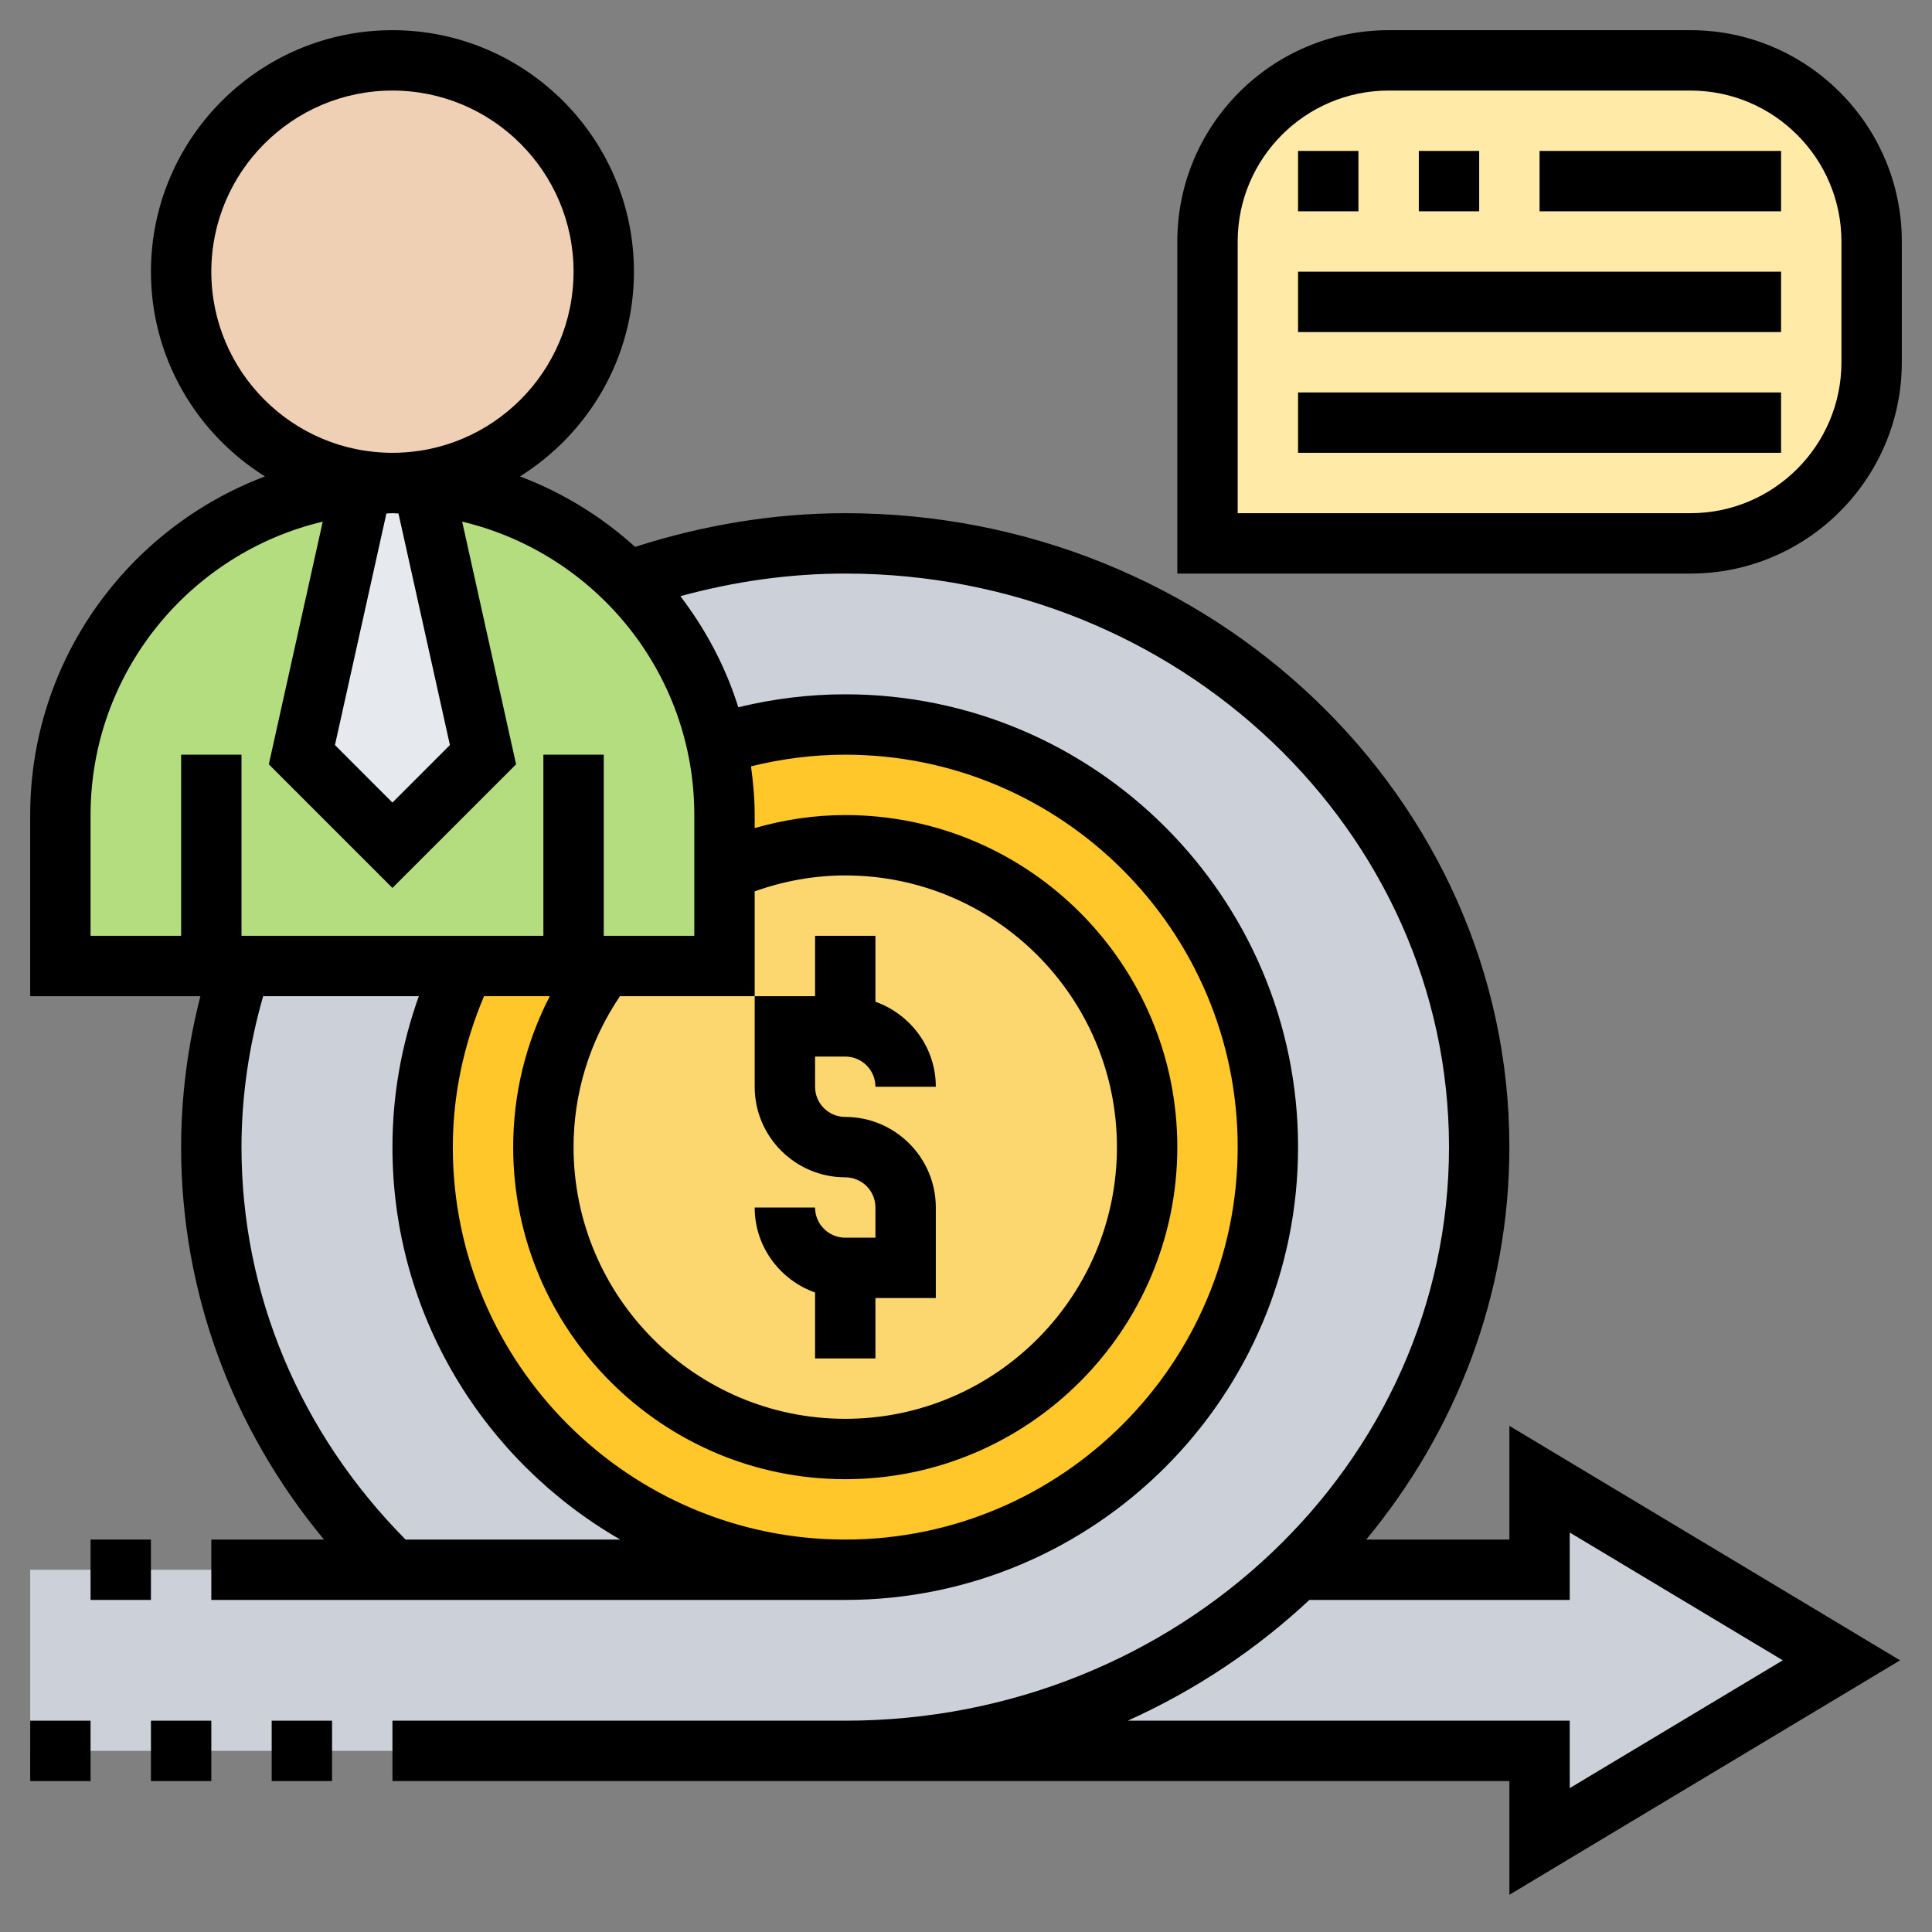 <svg id="Layer_35" enable-background="new 0 0 64 64" height="512" viewBox="0 0 64 64" width="512" xmlns="http://www.w3.org/2000/svg"><rect x="0" y="0" width="64" height="64" fill="#808080" stroke="none"/><circle cx="28" cy="38" fill="#ffc729" r="14"/><circle cx="28" cy="38" fill="#fcd770" r="10"/><path d="m56 2c3.31 0 6 2.69 6 6v4c0 3.31-2.69 6-6 6h-16v-10c0-3.31 2.69-6 6-6z" fill="#ffeaa7"/><g fill="#ccd1d9"><path d="m28 18c11.6 0 21 8.95 21 20 0 5.45-2.29 10.39-6.01 14-3.81 3.71-9.12 6-14.99 6h-27v-6h12 15c7.73 0 14-6.27 14-14s-6.27-14-14-14c-1.48 0-2.91.23-4.25.66-.45-2.09-1.5-3.96-2.95-5.42 2.25-.79 4.66-1.24 7.2-1.24z"/><path d="m61 55-10 6v-3h-23c5.87 0 11.18-2.29 14.99-6h8.01v-3z"/><path d="m28 52h-15c-3.71-3.61-6-8.55-6-14 0-2.09.34-4.11.96-6h7.41c-.87 1.82-1.37 3.85-1.37 6 0 7.73 6.27 14 14 14z"/></g><path d="m19 32h-3.63-7.41-.96-5v-5c0-3.04 1.23-5.79 3.22-7.78 1.77-1.77 4.14-2.94 6.77-3.17l-1.99 8.95 3 3 3-3-1.99-8.95c2.64.23 5.02 1.41 6.78 3.19h.01c1.45 1.46 2.5 3.33 2.95 5.42.16.75.25 1.54.25 2.34v1.84 3.16h-3.99z" fill="#b4dd7f"/><path d="m14.01 16.05 1.99 8.95-3 3-3-3 1.99-8.95c.34-.03.67-.05 1.01-.05s.67.02 1.01.05z" fill="#e6e9ed"/><circle cx="13" cy="9" fill="#f0d0b4" r="7"/><path d="m28 39c.552 0 1 .448 1 1v1h-1c-.552 0-1-.448-1-1h-2c0 1.302.839 2.402 2 2.816v2.184h2v-2h2v-3c0-1.654-1.346-3-3-3-.552 0-1-.448-1-1v-1h1c.552 0 1 .448 1 1h2c0-1.302-.839-2.402-2-2.816v-2.184h-2v2h-2v3c0 1.654 1.346 3 3 3z"/><path d="m1 57h2v2h-2z"/><path d="m5 57h2v2h-2z"/><path d="m9 57h2v2h-2z"/><path d="m50 51h-4.742c2.965-3.579 4.742-8.094 4.742-13 0-11.579-9.869-21-22-21-2.348 0-4.685.387-6.961 1.116-1.106-1.001-2.395-1.798-3.815-2.334 2.262-1.415 3.776-3.922 3.776-6.782 0-4.411-3.589-8-8-8s-8 3.589-8 8c0 2.86 1.514 5.367 3.777 6.782-4.537 1.714-7.777 6.089-7.777 11.218v6h5.638c-.418 1.634-.638 3.309-.638 5 0 4.773 1.671 9.308 4.732 13h-3.732v2h21c8.271 0 15-6.729 15-15s-6.729-15-15-15c-1.194 0-2.382.147-3.543.429-.42-1.346-1.082-2.583-1.918-3.68 1.796-.491 3.625-.749 5.461-.749 11.028 0 20 8.523 20 19s-8.972 19-20 19h-15v2h37v3.767l12.943-7.767-12.943-7.767zm-35.096-26.319-1.904 1.905-1.904-1.905 1.704-7.671c.067-.001.133-.01.2-.01s.133.009.2.01zm-7.904-15.681c0-3.309 2.691-6 6-6s6 2.691 6 6-2.691 6-6 6-6-2.691-6-6zm6.435 42c-3.5-3.536-5.435-8.132-5.435-13 0-1.694.25-3.371.717-5h5.157c-.576 1.611-.874 3.286-.874 5 0 5.558 3.045 10.409 7.548 13zm14.565-26c7.168 0 13 5.832 13 13s-5.832 13-13 13-13-5.832-13-13c0-1.723.36-3.399 1.034-5h2.178c-.795 1.542-1.212 3.24-1.212 5 0 6.065 4.935 11 11 11s11-4.935 11-11-4.935-11-11-11c-1.024 0-2.026.153-3 .431v-.431c0-.549-.05-1.084-.122-1.614 1.024-.253 2.069-.386 3.122-.386zm-3 8v-3.473c.966-.343 1.97-.527 3-.527 4.963 0 9 4.037 9 9s-4.037 9-9 9-9-4.037-9-9c0-1.795.534-3.512 1.537-5zm-2-2h-3v-6h-2v6h-10v-6h-2v6h-3v-4c0-4.718 3.288-8.674 7.691-9.72l-1.786 8.039 4.095 4.095 4.096-4.095-1.786-8.039c4.402 1.046 7.69 5.002 7.69 9.72zm29 19.767 7.057 4.233-7.057 4.233v-2.233h-14.642c2.238-1.008 4.269-2.366 6.017-4h8.625z"/><path d="m3 51h2v2h-2z"/><path d="m56 1h-10c-3.859 0-7 3.141-7 7v11h17c3.859 0 7-3.141 7-7v-4c0-3.859-3.141-7-7-7zm5 11c0 2.757-2.243 5-5 5h-15v-9c0-2.757 2.243-5 5-5h10c2.757 0 5 2.243 5 5z"/><path d="m43 5h2v2h-2z"/><path d="m47 5h2v2h-2z"/><path d="m51 5h8v2h-8z"/><path d="m43 9h16v2h-16z"/><path d="m43 13h16v2h-16z"/></svg>